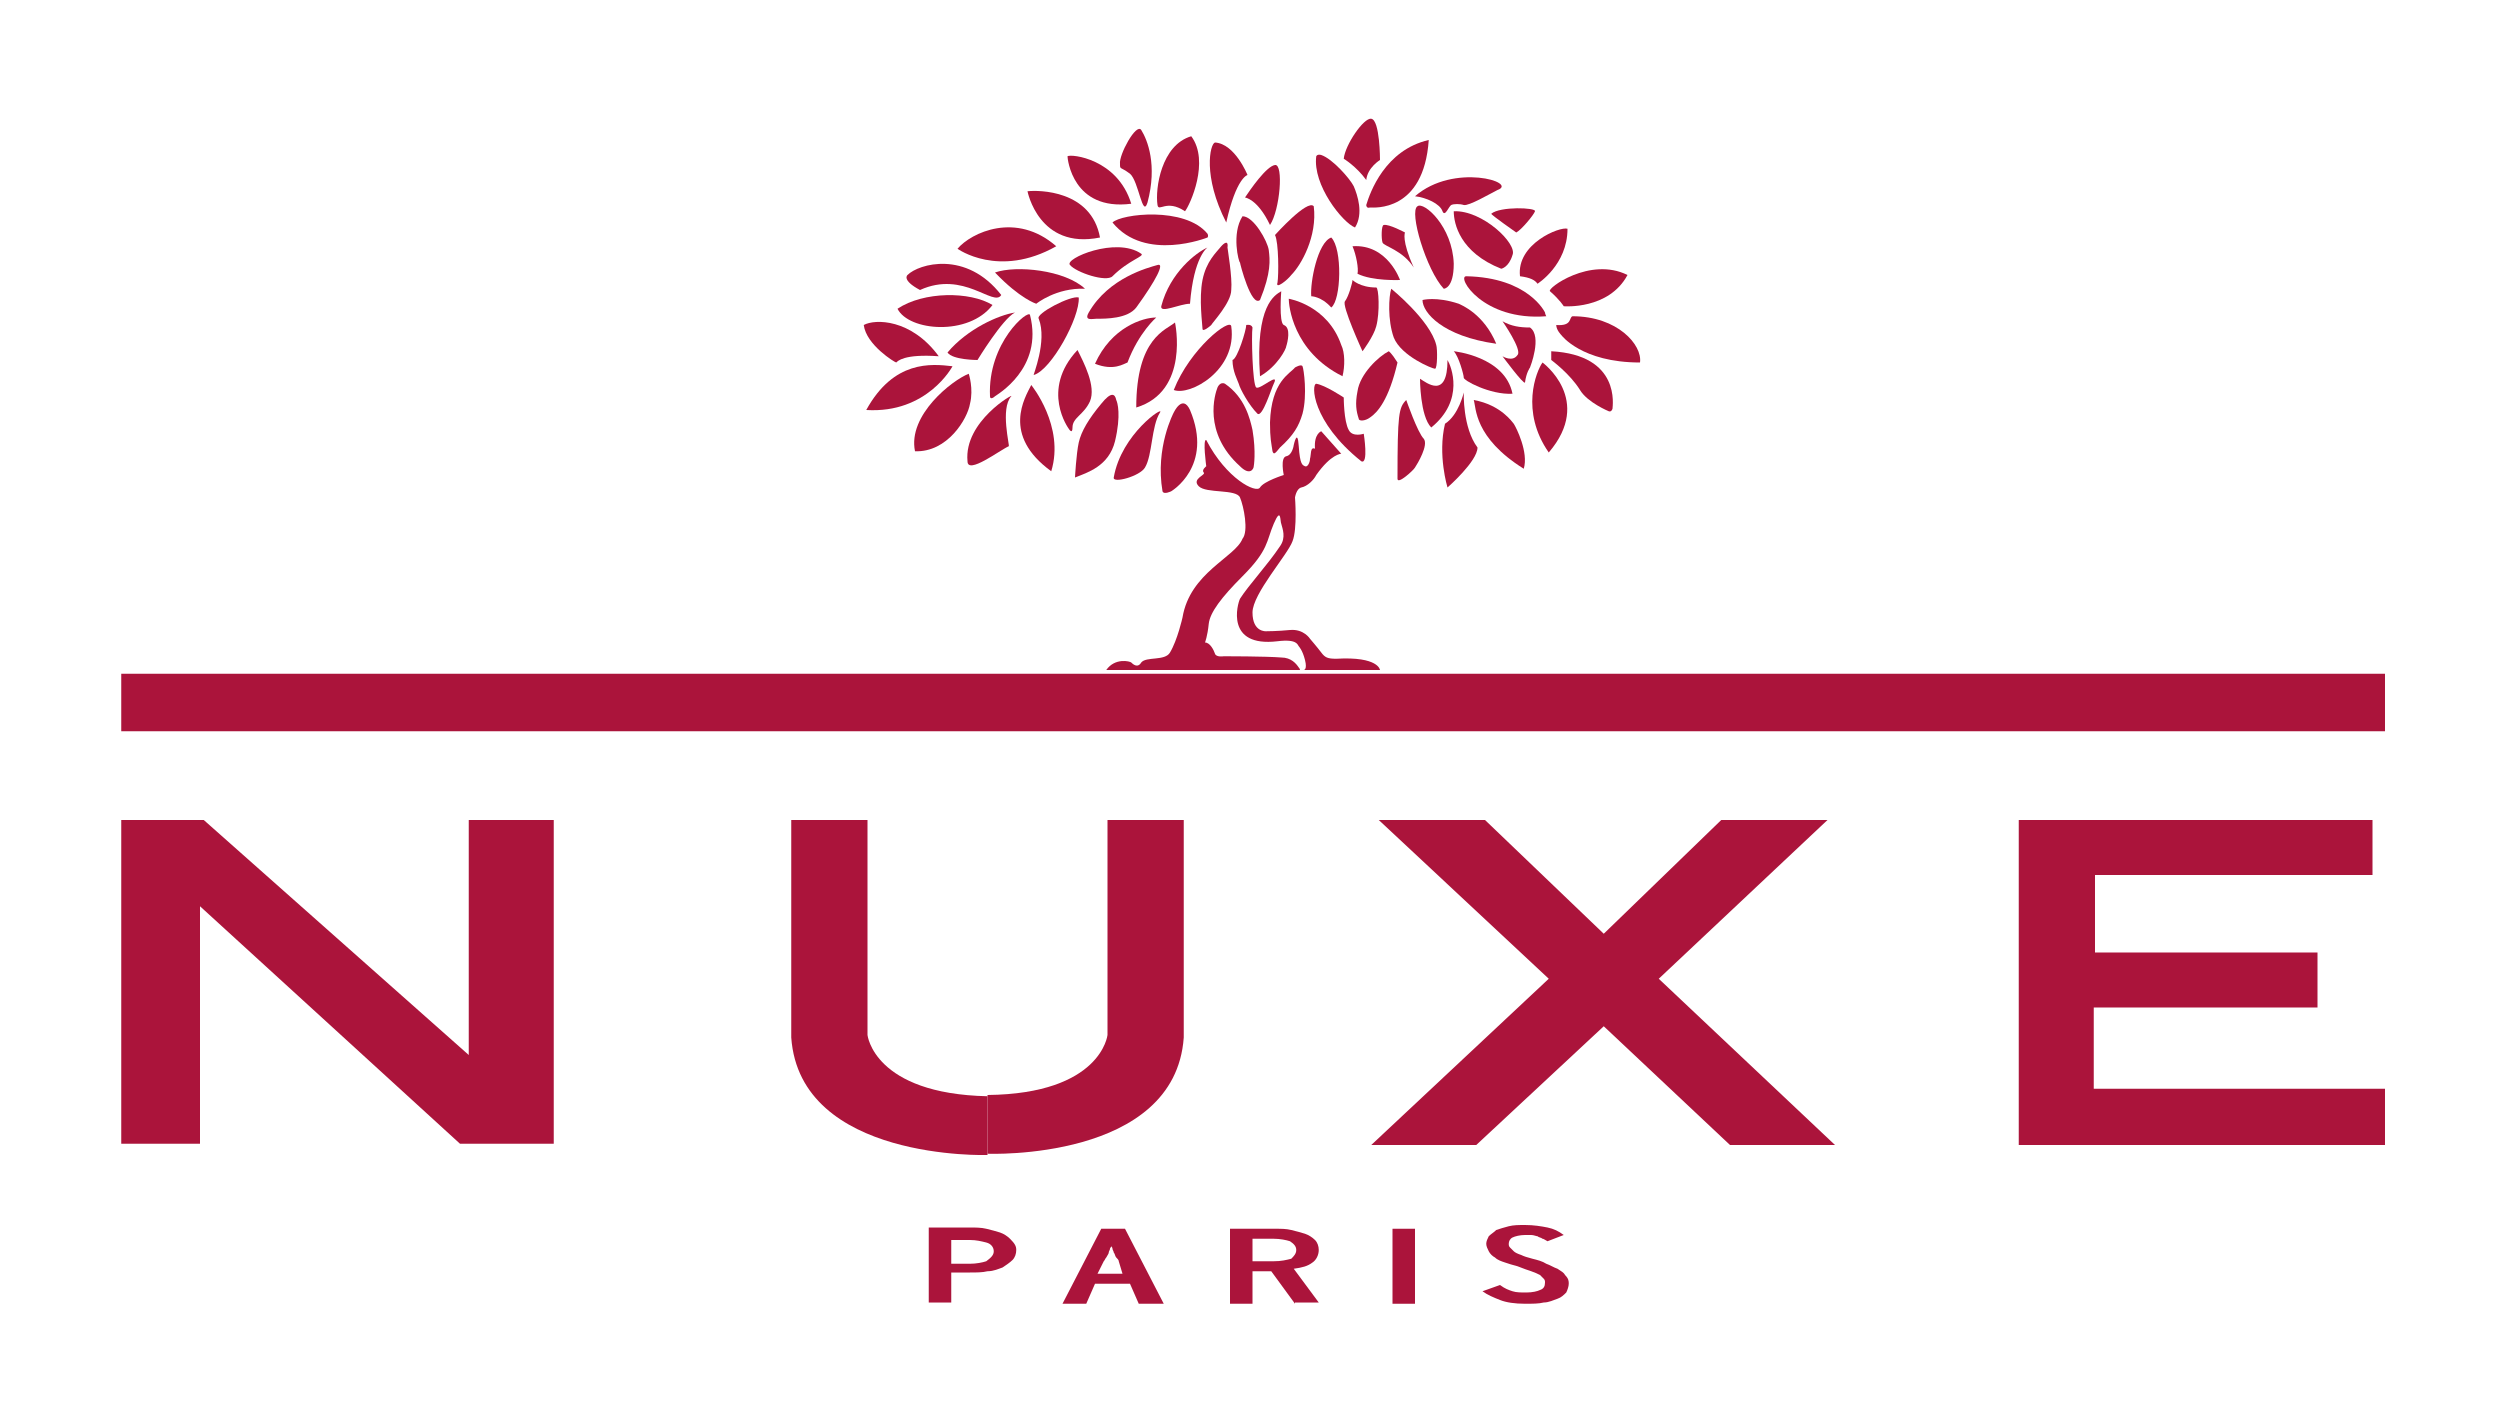 <?xml version="1.0" encoding="UTF-8"?> <!-- Generator: Adobe Illustrator 20.0.0, SVG Export Plug-In . SVG Version: 6.00 Build 0) --> <svg xmlns="http://www.w3.org/2000/svg" xmlns:xlink="http://www.w3.org/1999/xlink" version="1.1" id="Capa_1" x="0px" y="0px" width="200px" height="114px" viewBox="0 0 200 114" style="enable-background:new 0 0 200 114;" xml:space="preserve"> <style type="text/css"> .st0{fill:#AB143B;} .st1{display:none;} .st2{display:inline;fill:#006D61;stroke:#006D61;stroke-miterlimit:10;} </style> <polygon class="st0" points="9.7,91.5 16,91.5 16,72.5 36.8,91.5 44.3,91.5 44.3,65.6 37.5,65.6 37.5,84.4 16.3,65.6 9.7,65.6 "></polygon> <g> <path class="st0" d="M69.4,82.8V65.6h-6.1c0,0,0,7.3,0,17.4C64,92.9,79,92.4,79,92.4v-4.7C69.9,87.5,69.4,82.8,69.4,82.8z"></path> <path class="st0" d="M94.7,65.6h-6.1v17.2c0,0-0.5,4.7-9.6,4.8v4.7c0,0,15,0.6,15.7-9.3C94.7,73,94.7,65.6,94.7,65.6z"></path> </g> <polygon class="st0" points="132.7,78.3 146.2,65.6 137.7,65.6 128.3,74.7 118.8,65.6 110.3,65.6 123.9,78.3 109.7,91.6 118.1,91.6 128.3,82.1 138.4,91.6 146.8,91.6 "></polygon> <polygon class="st0" points="161.5,65.6 161.5,91.6 190.8,91.6 190.8,87.1 167.5,87.1 167.5,80.6 185.4,80.6 185.4,76.2 167.6,76.2 167.6,70 189.8,70 189.8,65.6 "></polygon> <g class="st1"> <path class="st2" d="M74.8,105V100h2.7c0.8,0,1.5,0.1,2,0.4c0.5,0.3,0.7,0.6,0.7,1c0,0.3-0.1,0.6-0.4,0.8c-0.2,0.2-0.6,0.4-1,0.5 c-0.4,0.1-1.1,0.2-1.9,0.2H76v2.2H74.8z M77.3,100.6H76v1.6h1.3c0.5,0,0.9-0.1,1.2-0.2c0.3-0.1,0.4-0.3,0.4-0.6 C78.9,100.9,78.4,100.6,77.3,100.6z"></path> <path class="st2" d="M88,99.9h0.9l3.8,5.1h-1.3l-1.1-1.5h-3.7l-1.1,1.5h-1.3L88,99.9z M89.8,102.9l-1.4-1.8l-1.3,1.8H89.8z"></path> <path class="st2" d="M98.7,105v-5h1.8c0.7,0,1.3,0.1,1.8,0.4c0.4,0.3,0.7,0.6,0.7,1c0,0.3-0.1,0.5-0.3,0.8 c-0.2,0.2-0.5,0.4-0.9,0.5c0.2,0.1,0.5,0.3,0.7,0.4c0.2,0.2,0.5,0.5,0.9,1c0.3,0.3,0.5,0.5,0.6,0.6l0.4,0.4h-1.3l-0.3-0.3 c0,0,0,0-0.1-0.1l-0.2-0.2l-0.3-0.4l-0.4-0.4c-0.2-0.2-0.4-0.4-0.6-0.5c-0.2-0.1-0.3-0.2-0.5-0.3c-0.1-0.1-0.4-0.1-0.7-0.1h-0.3 v2.2H98.7z M100.3,100.6h-0.4v1.6h0.5c0.6,0,1,0,1.3-0.1c0.2-0.1,0.4-0.2,0.5-0.3c0.1-0.1,0.2-0.3,0.2-0.4c0-0.2-0.1-0.3-0.2-0.4 c-0.1-0.1-0.3-0.2-0.6-0.3C101.3,100.6,100.9,100.6,100.3,100.6z"></path> <path class="st2" d="M111.3,100h1.2v5h-1.2V100z"></path> <path class="st2" d="M121.5,102.9l-0.9-0.3c-0.6-0.2-1-0.4-1.2-0.6c-0.2-0.2-0.4-0.4-0.4-0.7c0-0.4,0.2-0.7,0.7-1 c0.5-0.2,1.1-0.4,1.8-0.4c0.7,0,1.4,0.1,2,0.4v0.8c-0.6-0.3-1.3-0.5-2-0.5c-0.4,0-0.7,0.1-1,0.2c-0.3,0.1-0.4,0.2-0.4,0.4 c0,0.2,0.1,0.3,0.3,0.4c0.2,0.1,0.5,0.3,0.9,0.4l0.9,0.3c1,0.4,1.6,0.8,1.6,1.4c0,0.4-0.2,0.7-0.7,1c-0.5,0.3-1.1,0.4-1.8,0.4 c-0.8,0-1.6-0.2-2.3-0.5v-0.9c0.7,0.5,1.4,0.7,2.3,0.7c0.4,0,0.7-0.1,1-0.2c0.3-0.1,0.4-0.3,0.4-0.5 C122.7,103.5,122.3,103.2,121.5,102.9z"></path> </g> <rect x="9.7" y="53.9" class="st0" width="181.1" height="4.6"></rect> <path class="st0" d="M96.5,35.2c-0.3-0.1,0,2.1,0,2.1s-0.4,0.3-0.2,0.5c0.2,0.2-1,0.5-0.4,1.1c0.6,0.6,3,0.2,3.3,0.9 c0.3,0.7,0.7,2.7,0.2,3.3c-0.6,1.5-4.2,2.7-4.8,6.3c0,0-0.4,1.8-1,2.8c-0.4,0.7-1.9,0.3-2.3,0.8c-0.3,0.5-0.7,0.1-0.8,0 c-0.1-0.1-1.3-0.4-2,0.6c2.3,0,15.5,0,15.5,0s0-0.1-0.1-0.2c-0.2-0.3-0.6-0.8-1.4-0.8c-1.2-0.1-4.6-0.1-4.6-0.1s-0.6,0.1-0.7-0.2 c-0.1-0.3-0.4-0.9-0.8-0.9c0,0,0.2-0.5,0.3-1.5c0.1-0.9,1-2.1,2.7-3.8c2.1-2.1,1.9-2.8,2.5-4.2s0.5-0.2,0.6,0 c0.1,0.4,0.4,1.1-0.1,1.8c-1,1.5-2.5,3.1-3.2,4.2c-0.2,0.4-1.2,3.9,3,3.4c1.6-0.2,1.6,0.3,1.7,0.4c0,0,0.3,0.3,0.5,1.1 c0.2,0.8-0.1,0.8-0.1,0.8h6.1c0,0-0.1-1.1-3.5-0.9c-0.7,0-0.9-0.1-1.2-0.5c-0.3-0.4-0.9-1.1-0.9-1.1s-0.5-0.8-1.6-0.7 c-1,0.1-1.9,0.1-1.9,0.1s-1.1,0.1-1.1-1.5c0-1.5,2.8-4.6,3.2-5.7c0.4-1,0.2-3.5,0.2-3.5s0.1-0.7,0.5-0.8c0.5-0.1,1-0.6,1.2-1 c1.2-1.7,2-1.7,2-1.7l-1.6-1.8c0,0-0.6,0.2-0.5,1.4c-0.4-0.2-0.3,0.5-0.4,0.8c0,0.3-0.2,0.7-0.4,0.6c-0.2-0.1-0.4-0.1-0.5-1.6 c-0.1-1.5-0.4-0.1-0.4-0.1s-0.1,0.8-0.6,0.9c-0.5,0.1-0.2,1.5-0.2,1.5s-1.6,0.5-1.9,1S98.1,38.3,96.5,35.2z"></path> <path class="st0" d="M93.9,33c0,0-1.5,2.8-0.9,6.3c0.1,0.3,0.7,0,0.7,0s3.4-2,1.5-6.5C94.6,31.5,93.9,33,93.9,33z"></path> <path class="st0" d="M92.8,33c0.4-0.6-3.1,1.7-3.7,5.2c-0.1,0.5,2.1-0.1,2.5-0.8C92.2,36.4,92.1,34.1,92.8,33z"></path> <path class="st0" d="M105.3,30.7c-0.4,0-0.4,3,3.6,6.2c0.6,0.3,0.2-2.2,0.2-2.2s-0.9,0.3-1.2-0.3c-0.4-0.7-0.4-2.6-0.4-2.6 S106,30.8,105.3,30.7z"></path> <path class="st0" d="M103.6,29.4c-0.4,0.5-1.9,1.1-2,4.4c0,1.3,0.1,1.6,0.2,2.3c0.1,0.3,0.2,0.2,0.6-0.3c1.1-1,1.5-1.7,1.8-2.7 c0.4-1.5,0.1-3.6,0-3.8S103.6,29.4,103.6,29.4z"></path> <path class="st0" d="M97.4,31c-0.2,0.5-1.2,3.6,1.8,6.3c0.8,0.8,1.1,0.2,1.1,0c0,0,0.2-1.1-0.1-2.9c-0.2-0.9-0.6-2.6-2.2-3.7 C97.6,30.5,97.4,31,97.4,31z"></path> <path class="st0" d="M111.1,28.1c-0.8,0.4-2.3,1.8-2.5,3.2c-0.2,1-0.1,1.6,0.1,2.2c0,0.2,0.5,0.2,0.9-0.1c0.6-0.4,1.5-1.4,2.2-4.4 C111.3,28.2,111.1,28.1,111.1,28.1z"></path> <path class="st0" d="M103.1,23.9c0,0.5,0.3,4.2,4.3,6.2c0.2-0.8,0.2-1.9-0.1-2.5C106.2,24.4,103.1,23.9,103.1,23.9z"></path> <path class="st0" d="M112.5,32c-0.6,0.6-0.7,1.1-0.7,6.3c0,0.5,1.3-0.7,1.4-0.9c0.2-0.3,1.1-1.8,0.7-2.3 C113.4,34.6,112.5,32,112.5,32z"></path> <path class="st0" d="M117.1,31.4c0,0-0.4,1.8-1.5,2.5c-0.6,2.5,0.2,5.1,0.2,5.1s2.4-2.1,2.4-3.2C117,34.2,117.1,31.4,117.1,31.4z"></path> <path class="st0" d="M108.2,22.4c0,0.2-0.3,1.3-0.6,1.7c-0.3,0.3,1.4,4,1.4,4s0.9-1.2,1.1-2c0.3-1.1,0.2-3.1,0-3.1 C108.8,23,108.2,22.4,108.2,22.4z"></path> <path class="st0" d="M111.3,23.1c-0.2,0.6-0.3,2.5,0.2,3.9c0.6,1.5,3.1,2.5,3.3,2.5c0.2,0,0.2-1.6,0.1-1.9 C114.4,25.6,111.3,23.1,111.3,23.1z"></path> <path class="st0" d="M113.6,30.3c0.5,0.3,2.2,1.7,2.2-1.5c0.3,0.5,1.4,3.2-1.3,5.4C113.6,33.3,113.6,30.3,113.6,30.3z"></path> <path class="st0" d="M117.9,32c0.2,0.6,0,3,4,5.5c0.4-1.3-0.6-3.3-0.8-3.6C121,33.8,120.1,32.4,117.9,32z"></path> <path class="st0" d="M116.3,28.1c0.4,0.4,0.8,1.9,0.8,2.1c-0.1,0.2,2.1,1.4,3.9,1.3C120.4,28.5,116.3,28.1,116.3,28.1z"></path> <path class="st0" d="M123.4,29c-0.5,0.7-1.8,3.9,0.5,7.2C127.5,32,123.4,29,123.4,29z"></path> <path class="st0" d="M113.8,24c0,1,1.6,2.9,5.9,3.5c-1-2.4-2.8-3.1-3-3.2C114.9,23.7,113.8,24,113.8,24z"></path> <path class="st0" d="M117.3,22.1c-0.8,0,1.3,3.6,6.4,3.2c-0.1-0.2-0.1-0.3-0.1-0.3S122.3,22.2,117.3,22.1z"></path> <path class="st0" d="M120.2,25.7c0.7,0.4,1.4,0.5,2.2,0.5c1,0.7,0,3.2,0,3.2s-0.3,0.4-0.4,1.2c-0.1,0.2-1.8-2.1-1.8-2.1 s0.8,0.5,1.2-0.1C121.8,28,120.2,25.7,120.2,25.7z"></path> <path class="st0" d="M124.1,28.1v0.7c0,0,1.5,1.1,2.3,2.4c0.6,1,2.3,1.7,2.3,1.7s0.2,0.1,0.3-0.2C129,32.5,129.7,28.4,124.1,28.1z"></path> <path class="st0" d="M125.8,25.3c-0.3,0.1,0,0.8-1.3,0.7c0,0.4,0.4,0.8,0.4,0.8s1.6,2.2,6.3,2.2C131.4,27.6,129.4,25.3,125.8,25.3z"></path> <path class="st0" d="M124,23.3c-0.3-0.2,3.2-2.8,6.2-1.3c-1.5,2.8-5.1,2.5-5.1,2.5S124.8,24,124,23.3z"></path> <path class="st0" d="M123,22.7c0,0,2.4-1.5,2.4-4.4c-0.6-0.2-4.1,1.2-3.8,3.8C122.4,22.2,122.8,22.4,123,22.7"></path> <path class="st0" d="M121.3,18.6c0.4-0.2,1.4-1.4,1.5-1.7c0.1-0.3-2.8-0.4-3.5,0.2C119.3,17.2,121.3,18.6,121.3,18.6z"></path> <path class="st0" d="M116.3,16.9c0,1,0.5,3.3,3.8,4.6c0,0,0.6-0.1,0.9-1.1C121.4,19.5,118.6,16.8,116.3,16.9z"></path> <path class="st0" d="M113.4,16.5c-0.7,0.4,0.7,5.1,2.1,6.6c0,0,0.8,0,0.8-2C116.2,18.1,113.9,16.1,113.4,16.5z"></path> <path class="st0" d="M113.2,15.7c0.9,0.1,2,0.6,2.2,1.2c0.2,0.5,0.5-0.4,0.7-0.5c0.2-0.1,0.7-0.1,1,0c0.4,0.1,2.1-0.9,2.7-1.2 C121.5,14.6,116.3,13,113.2,15.7z"></path> <path class="st0" d="M107.5,12.7c0.1-1.1,1.6-3.3,2.2-3.2c0.7,0.1,0.7,3.3,0.7,3.3s-1,0.6-1.1,1.6C108.5,13.3,107.5,12.7,107.5,12.7 z"></path> <path class="st0" d="M109.3,16.4c0.3-1,1.5-4.4,5-5.2c-0.4,5.8-4.4,5.4-4.7,5.4C109.3,16.7,109.3,16.4,109.3,16.4z"></path> <path class="st0" d="M105.7,12.4c0.9,0.3,2.3,1.9,2.6,2.5c0.3,0.7,0.8,2.2,0.1,3.3c-1-0.4-3.4-3.4-3.1-5.7 C105.4,12.3,105.7,12.4,105.7,12.4z"></path> <path class="st0" d="M110.7,18c-0.2,0-0.2,1.1-0.1,1.4c0.1,0.3,1.6,0.6,2.5,2c-1-2.2-0.7-2.8-0.7-2.8S111.1,17.9,110.7,18z"></path> <path class="st0" d="M108.2,19.7c0.3,0.7,0.5,1.8,0.4,2.2c1.2,0.6,3.4,0.5,3.4,0.5S111,19.5,108.2,19.7z"></path> <path class="st0" d="M104.9,23.7c-0.1-1.1,0.5-4.3,1.6-4.7c0.9,0.9,0.8,5,0,5.6C105.7,23.7,104.9,23.7,104.9,23.7z"></path> <path class="st0" d="M102,18.8c0.3,0.6,0.3,3.2,0.2,3.8c-0.2,0.6,0.8-0.2,1.1-0.6c0.8-0.8,2.1-3.1,1.8-5.5 C104.6,15.9,102,18.8,102,18.8z"></path> <path class="st0" d="M99.6,15.8c0.4-0.6,1.7-2.5,2.4-2.6c0.7-0.1,0.4,3.6-0.4,4.8C100.6,15.9,99.6,15.8,99.6,15.8z"></path> <path class="st0" d="M99.4,17.3c0.9,0,2,2,2.1,2.7c0.1,0.8,0.2,1.8-0.7,4c-0.7,0.6-1.6-2.9-1.6-3C99.1,21,98.5,18.7,99.4,17.3z"></path> <path class="st0" d="M97.2,11.4c-0.4,0.1-1,2.7,0.9,6.4c0.8-3.6,1.7-3.8,1.7-3.8S98.8,11.5,97.2,11.4z"></path> <path class="st0" d="M92.6,16.4c-0.2-1.3,0.3-4.8,2.7-5.5c1.5,2-0.1,5.5-0.5,6C93.3,15.9,92.7,17,92.6,16.4z"></path> <path class="st0" d="M91.3,10.4c0.5,0.8,1.3,2.8,0.5,5.8c-0.4,1.3-0.7-1.7-1.4-2.3c-0.8-0.6-0.8-0.3-0.8-0.8 C89.5,12.4,90.9,9.8,91.3,10.4z"></path> <path class="st0" d="M85.4,12.5c0,0.2,0.4,4.4,5.1,3.8C89.4,12.7,85.7,12.3,85.4,12.5z"></path> <path class="st0" d="M82.2,15.3c0.9-0.1,5.1-0.1,5.8,3.7C83.1,20,82.2,15.3,82.2,15.3z"></path> <path class="st0" d="M89,17.8c0.7-0.7,5.8-1.3,7.6,0.9c0.1,0.2,0,0.3,0,0.3S91.6,21,89,17.8z"></path> <path class="st0" d="M97.7,19.7c-0.4,0.5-1.2,1.2-1.5,2.7c-0.3,1.5,0,3.6,0,3.9c0,0.3,0.6-0.2,0.7-0.3c0.1-0.2,1.6-1.8,1.6-2.8 c0.1-1-0.3-3.3-0.3-3.4C98.3,19,97.7,19.7,97.7,19.7z"></path> <path class="st0" d="M85.6,21.2c-0.5-0.5,3.7-2.3,5.7-0.9c0.3,0.2-1,0.5-2.3,1.8C88.5,22.6,86.1,21.8,85.6,21.2z"></path> <path class="st0" d="M92.6,21.2c-0.7,0.2-3.9,1-5.5,3.8c-0.4,0.7,0.3,0.5,0.6,0.5c0.8,0,2.5,0,3.2-0.9C92.5,22.4,93.2,21,92.6,21.2z "></path> <path class="st0" d="M96.6,19.8c-0.9,0.4-3,2-3.7,4.7c-0.1,0.6,1.5-0.2,2.3-0.2C95.5,20.5,96.6,19.8,96.6,19.8z"></path> <path class="st0" d="M92.5,25.4c-1.1,0-3.6,0.8-4.9,3.7c1.5,0.6,2.3,0,2.6-0.1C91.1,26.6,92.5,25.4,92.5,25.4z"></path> <path class="st0" d="M94,25.8c-0.7,0.6-3.1,1.2-3.1,6.8C95.2,31.3,94,25.8,94,25.8z"></path> <path class="st0" d="M98.5,26.1c-0.1-0.7-3.3,1.8-4.6,5.1C95.2,31.7,99,29.6,98.5,26.1z"></path> <path class="st0" d="M102.5,23.3c-0.5,0.3-2.1,1.1-1.7,6.8c1.4-0.8,2.1-2.2,2.1-2.4c0.1-0.3,0.4-1.5-0.2-1.7 C102.3,25.8,102.5,23.3,102.5,23.3z"></path> <path class="st0" d="M99.7,26c0,0.4-0.7,2.7-1.1,2.8c0,0.9,0.4,1.6,0.5,1.9c0.1,0.4,0.8,1.7,1.5,2.4c0.4,0.3,1.1-2,1.3-2.4 c0.5-1-1.1,0.5-1.4,0.3c-0.3-0.2-0.4-4.2-0.3-4.8C100.1,25.9,99.7,26,99.7,26"></path> <path class="st0" d="M86.2,28c0.5,1,1.5,2.9,1,4.1c-0.5,1.1-1.4,1.3-1.4,2.1c0,0.6-0.3,0.1-0.3,0.1S83.2,31.2,86.2,28z"></path> <path class="st0" d="M86,38.2c1-0.4,2.7-0.9,3.2-2.9c0.5-2.1,0.2-3.1,0.1-3.3c-0.1-0.5-0.4-0.7-1.2,0.3c-1,1.2-1.6,2.2-1.8,3.1 C86.1,36.3,86,38.2,86,38.2z"></path> <path class="st0" d="M82.5,30.8c-0.5,1-2.4,4,1.6,6.9C85.2,34.1,82.5,30.8,82.5,30.8z"></path> <path class="st0" d="M80.9,31.7c0.3-0.3-3.8,2-3.5,5.2c0,1.1,2.6-0.9,3.3-1.2C80.8,35.7,80,32.7,80.9,31.7z"></path> <path class="st0" d="M77.5,29.9c-1.3,0.5-4.9,3.3-4.3,6.2c2.6,0.1,4.2-2.6,4.4-3.8C77.9,31.1,77.5,29.9,77.5,29.9z"></path> <path class="st0" d="M76.2,29.3c-1.7-0.2-4.7-0.5-6.9,3.5C74.2,33.1,76.2,29.3,76.2,29.3z"></path> <path class="st0" d="M69.1,26c0.9-0.5,3.8-0.5,6,2.5c-2.8-0.2-3.3,0.4-3.4,0.5C71.6,29,69.3,27.6,69.1,26z"></path> <path class="st0" d="M79.4,24.4c-1.8-1.1-5.5-1.1-7.6,0.3C72.7,26.5,77.5,26.9,79.4,24.4z"></path> <path class="st0" d="M81.2,25c-1.3,0.2-3.8,1.3-5.4,3.2c0.4,0.6,2.4,0.6,2.4,0.6S80.2,25.5,81.2,25z"></path> <path class="st0" d="M72.6,22c0.9-0.9,4.7-2,7.5,1.6c-0.6,1-3-2-6.5-0.4C72.1,22.4,72.6,22,72.6,22z"></path> <path class="st0" d="M76.6,19.9c1.1-1.3,4.7-3,7.9-0.2C79.9,22.3,76.6,19.9,76.6,19.9z"></path> <path class="st0" d="M79.6,21.8c1.7-0.6,5.6-0.2,7.2,1.3c-2.3-0.1-3.9,1.2-3.9,1.2S81.6,23.9,79.6,21.8z"></path> <path class="st0" d="M82.4,25.2c-0.1-0.5-3.4,2.2-3.2,6.5c0,0.3,0.3,0.1,0.4,0C79.7,31.6,83.5,29.5,82.4,25.2z"></path> <path class="st0" d="M83.1,25.5c-0.3-0.4,2.6-1.9,3.2-1.7c0.1,1.6-2.2,5.8-3.6,6.2C82.6,30.1,83.8,27.3,83.1,25.5z"></path> <g> <path class="st0" d="M81.3,100c0,0.3-0.1,0.6-0.3,0.8c-0.2,0.2-0.5,0.4-0.8,0.6c-0.3,0.1-0.7,0.3-1.2,0.3c-0.4,0.1-0.9,0.1-1.4,0.1 h-1.5v2.4h-1.8v-6h3.3c0.4,0,0.9,0,1.3,0.1c0.4,0.1,0.8,0.2,1.1,0.3c0.3,0.1,0.6,0.3,0.8,0.5C81.2,99.5,81.3,99.7,81.3,100z M79.5,100.1c0-0.3-0.2-0.6-0.6-0.7c-0.4-0.1-0.8-0.2-1.3-0.2h-1.5v1.9h1.5c0.5,0,1-0.1,1.3-0.2C79.3,100.6,79.5,100.4,79.5,100.1z "></path> <path class="st0" d="M91.1,104.3l-0.7-1.6h-2.8l-0.7,1.6H85l3.1-6H90l3.1,6H91.1z M89.5,100.9c0-0.1-0.1-0.2-0.2-0.3 c-0.1-0.1-0.1-0.3-0.2-0.4c0-0.1-0.1-0.2-0.1-0.3c0-0.1-0.1-0.2-0.1-0.2c0,0.1-0.1,0.1-0.1,0.2c0,0.1-0.1,0.2-0.1,0.3 c0,0.1-0.1,0.2-0.2,0.4c-0.1,0.1-0.1,0.2-0.2,0.3l-0.5,1h2L89.5,100.9z"></path> <path class="st0" d="M103.6,104.3l-1.9-2.6h-1.5v2.6h-1.8v-6h3.6c0.5,0,0.9,0,1.3,0.1c0.4,0.1,0.8,0.2,1.1,0.3 c0.3,0.1,0.6,0.3,0.8,0.5c0.2,0.2,0.3,0.5,0.3,0.8c0,0.4-0.2,0.8-0.5,1c-0.4,0.3-0.8,0.4-1.5,0.5l2,2.7H103.6z M103.7,100 c0-0.3-0.2-0.5-0.5-0.7c-0.3-0.1-0.8-0.2-1.3-0.2h-1.7v1.8h1.7c0.6,0,1-0.1,1.4-0.2C103.5,100.5,103.7,100.3,103.7,100z"></path> <path class="st0" d="M111.4,104.3v-6h1.8v6H111.4z"></path> <path class="st0" d="M125.5,102.7c0,0.2-0.1,0.5-0.2,0.7c-0.2,0.2-0.4,0.4-0.7,0.5c-0.3,0.1-0.7,0.3-1.1,0.3 c-0.4,0.1-0.9,0.1-1.5,0.1c-0.8,0-1.5-0.1-2-0.3c-0.5-0.2-1-0.4-1.4-0.7l1.4-0.5c0.4,0.3,0.7,0.4,1,0.5c0.3,0.1,0.7,0.1,1.1,0.1 c0.5,0,0.9-0.1,1.1-0.2c0.3-0.1,0.4-0.3,0.4-0.6c0-0.1,0-0.2-0.1-0.3c-0.1-0.1-0.2-0.2-0.3-0.3c-0.2-0.1-0.4-0.2-0.7-0.3 c-0.3-0.1-0.6-0.2-1.1-0.4c-0.4-0.1-0.7-0.2-1-0.3c-0.3-0.1-0.6-0.2-0.8-0.4c-0.2-0.1-0.4-0.3-0.5-0.5c-0.1-0.2-0.2-0.4-0.2-0.6 c0-0.2,0.1-0.4,0.2-0.6c0.2-0.2,0.4-0.3,0.6-0.5c0.3-0.1,0.6-0.2,1-0.3c0.4-0.1,0.8-0.1,1.3-0.1c0.7,0,1.3,0.1,1.8,0.2 c0.5,0.1,0.9,0.3,1.3,0.6l-1.3,0.5c-0.2-0.1-0.3-0.2-0.4-0.2c-0.1-0.1-0.3-0.1-0.4-0.2c-0.1,0-0.3-0.1-0.5-0.1c-0.2,0-0.3,0-0.5,0 c-0.4,0-0.8,0.1-1,0.2c-0.2,0.1-0.3,0.3-0.3,0.5c0,0.1,0,0.2,0.1,0.3c0.1,0.1,0.2,0.2,0.3,0.3c0.1,0.1,0.3,0.2,0.6,0.3 c0.2,0.1,0.5,0.2,0.9,0.3c0.4,0.1,0.8,0.2,1.1,0.4c0.3,0.1,0.6,0.3,0.9,0.4c0.3,0.2,0.5,0.3,0.6,0.5 C125.5,102.3,125.5,102.5,125.5,102.7z"></path> </g> </svg> 